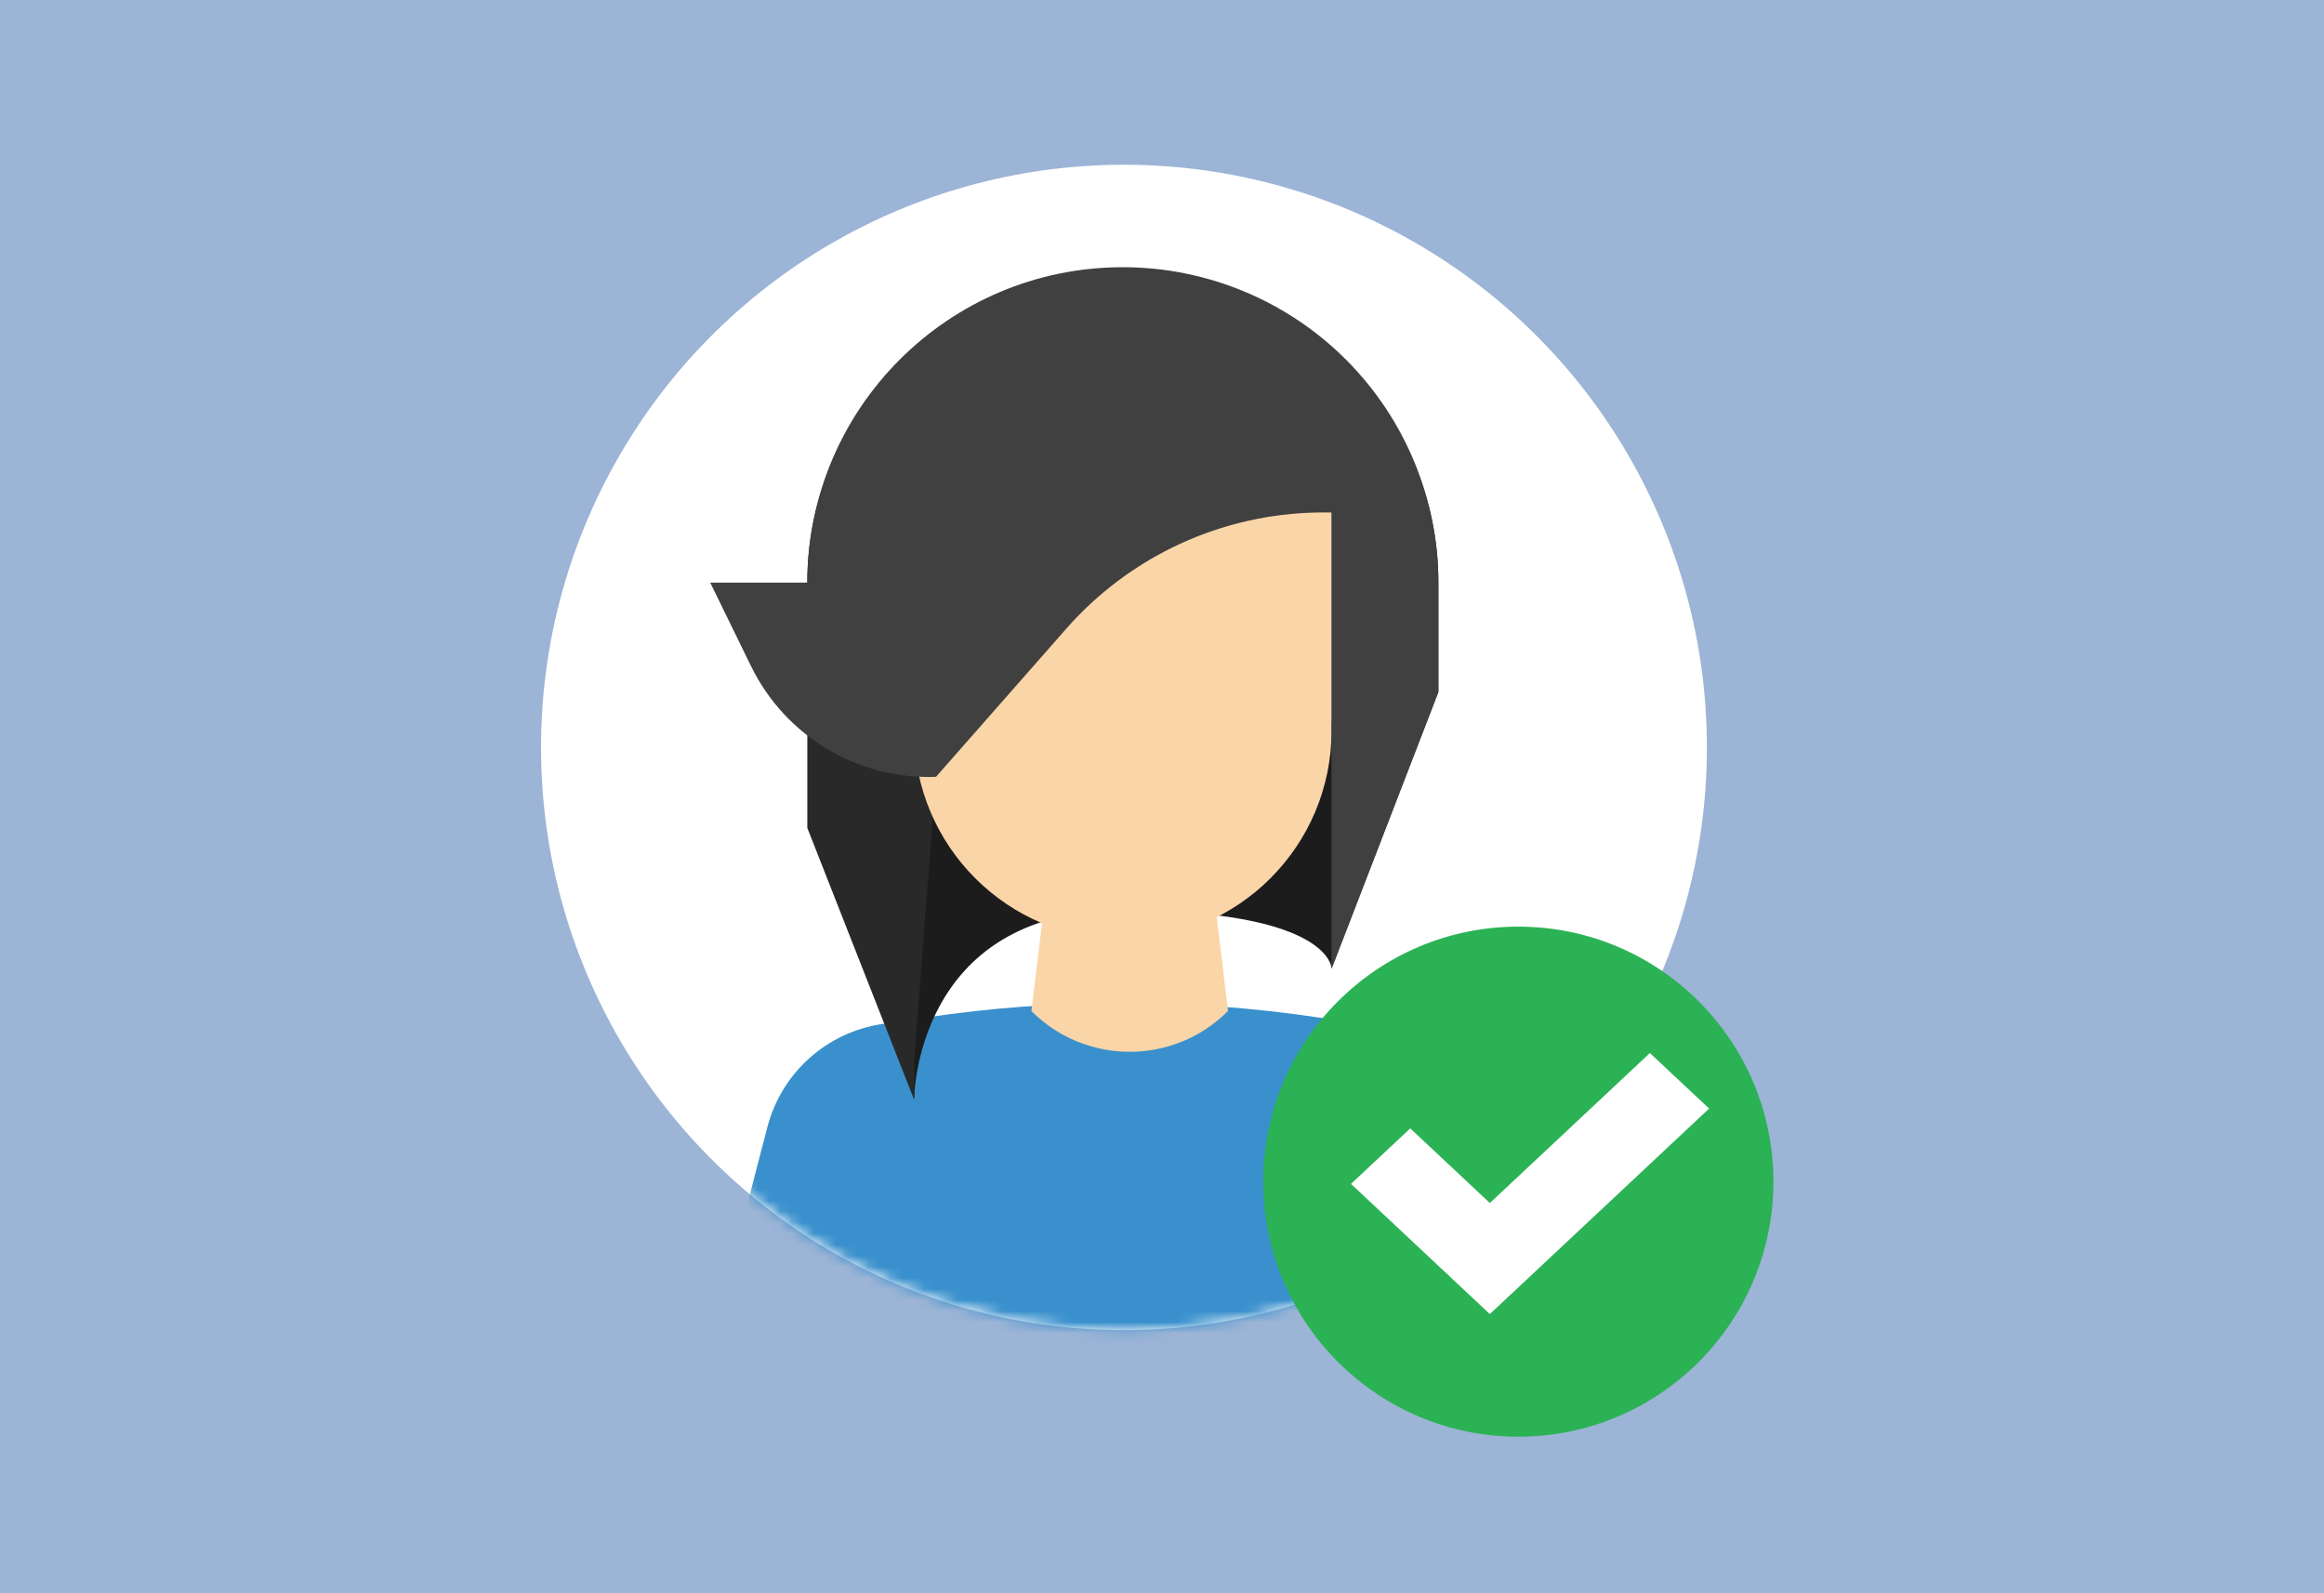 <?xml version="1.0" encoding="UTF-8"?>
<svg width="210px" height="144px" viewBox="0 0 210 144" version="1.1" xmlns="http://www.w3.org/2000/svg"
     xmlns:xlink="http://www.w3.org/1999/xlink">
    <title>tenant-referencing</title>
    <defs>
        <ellipse id="path-1" cx="53.564" cy="53.555" rx="52.666" ry="52.675"></ellipse>
    </defs>
    <g id="Calculator" stroke="none" stroke-width="1" fill="none" fill-rule="evenodd">
        <g id="Calculator-(LG)" transform="translate(-7160, -977)">
            <g id="Stay-in-control" transform="translate(6240, 298)">
                <g id="Group-2" transform="translate(218, 251)">
                    <g id="Group-17" transform="translate(24, 428)">
                        <g id="tenant-referencing" transform="translate(678, 0)">
                            <rect id="Rectangle" fill="#9CB4D6" x="0" y="0" width="210" height="144"></rect>
                            <g id="Layer_4" transform="translate(48, 14)">
                                <mask id="mask-2" fill="white">
                                    <use xlink:href="#path-1"></use>
                                </mask>
                                <use id="Oval" fill="#FFFFFF" fill-rule="nonzero"
                                     transform="translate(53.564, 53.555) rotate(-89.427) translate(-53.564, -53.555) "
                                     xlink:href="#path-1"></use>
                                <g id="Group" mask="url(#mask-2)" fill-rule="nonzero">
                                    <g transform="translate(15.886, 10.15)" id="Path">
                                        <path d="M74.918,98.214 L66.807,99.732 C47.454,103.377 27.591,103.377 8.239,99.732 L0.128,98.205 L5.463,77.689 C6.747,72.8 10.821,69.147 15.82,68.4 L19.743,67.817 C31.531,66.057 43.515,66.057 55.303,67.817 L59.226,68.4 C64.229,69.149 68.303,72.811 69.578,77.707 L74.918,98.214 Z"
                                              fill="#3990CC"></path>
                                        <path d="M47.081,67.222 L47.046,67.257 C42.139,72.144 34.198,72.129 29.311,67.222 L29.311,67.222 L30.674,56.084 L45.718,56.084 L47.081,67.222 Z"
                                              fill="#FAD5A8"></path>
                                        <path d="M45.245,52.227 C42.969,52.982 40.584,53.36 38.185,53.348 L38.185,53.348 C35.786,53.36 33.401,52.982 31.124,52.227 L30.008,61.653 C32.391,62.571 40.819,64.548 46.662,63.647 L45.245,52.227 Z"
                                              fill="#FAD5A8" opacity="0.68" style="mix-blend-mode: multiply;"></path>
                                        <path d="M18.715,75.231 C18.715,75.231 18.715,58.122 37.576,58.122 C56.437,58.122 56.437,63.387 56.437,63.387 L59.945,41.04 L12.572,41.04 L18.715,75.231 Z"
                                              fill="#1C1C1C"></path>
                                        <path d="M37.576,1.606 L37.576,1.606 C21.831,1.606 9.064,12.771 9.064,28.525 L9.064,50.678 L18.715,75.24 L18.715,71.71 L20.688,46.049 L32.479,32.655 C38.238,26.108 46.496,22.3 55.214,22.17 L56.437,22.17 L56.437,63.4 L66.088,38.392 L66.088,28.516 C66.088,12.771 53.321,1.606 37.576,1.606 Z"
                                              fill="#292929"></path>
                                        <path d="M37.576,60.757 L37.576,60.757 C27.16,60.754 18.718,52.312 18.715,41.896 L18.715,12.356 L56.437,12.356 L56.437,41.892 C56.437,52.309 47.993,60.754 37.576,60.757 L37.576,60.757 Z"
                                              fill="#FAD5A8"></path>
                                        <path d="M37.576,0 L37.576,0 C21.831,0 9.067,12.762 9.064,28.507 L0.291,28.507 L3.972,36.045 C7.071,42.399 13.627,46.327 20.692,46.062 L20.692,46.062 L32.479,32.655 C38.238,26.108 46.496,22.3 55.214,22.17 L56.437,22.17 L56.437,63.4 L66.088,38.392 L66.088,28.516 C66.089,20.954 63.085,13.7 57.738,8.352 C52.391,3.005 45.138,0 37.576,0 L37.576,0 Z"
                                              fill="#404040"></path>
                                    </g>
                                </g>
                                <g id="Group-37" transform="translate(66.149, 69.75)" fill-rule="nonzero">
                                    <circle id="Oval" fill="#2BB255" cx="23.049" cy="23.049"
                                            r="23.049"></circle>
                                    <polygon id="Path" fill="#FFFFFF"
                                             points="20.476 35.016 7.93 23.252 13.283 18.234 20.476 24.981 34.937 11.425 40.29 16.442"></polygon>
                                </g>
                            </g>
                        </g>
                    </g>
                </g>
            </g>
        </g>
    </g>
</svg>
